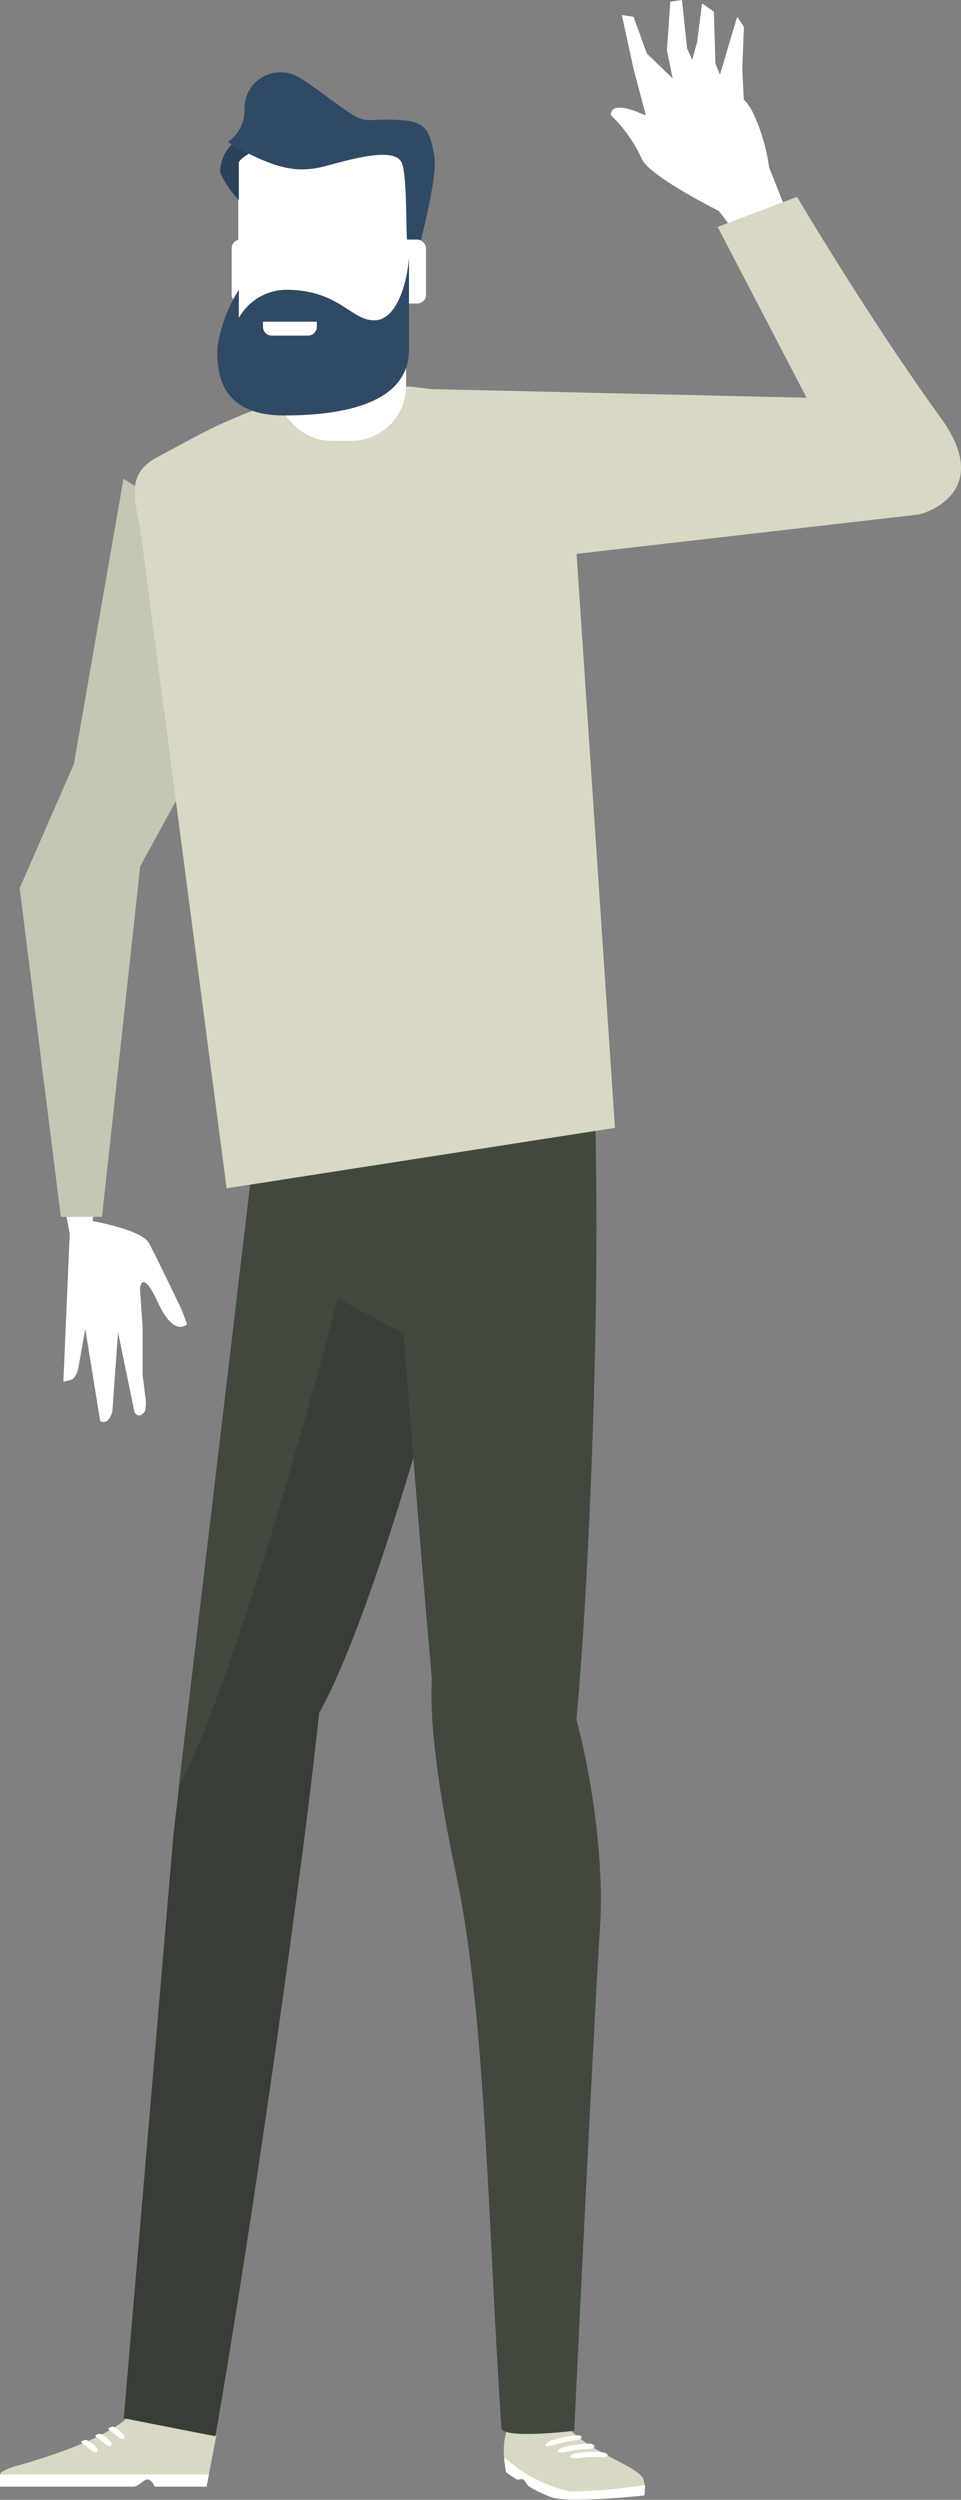 <svg xmlns="http://www.w3.org/2000/svg" viewBox="0 0 68.4 177.8"><rect x="0" y="0" width="68.4" height="177.8" fill="#808080" stroke="none"/><defs><style>.cls-1{fill:#fff;}.cls-2{fill:#c6c6b4;}.cls-3{fill:#d9d8c5;}.cls-4{fill:#383d35;}.cls-5{fill:#41483e;}.cls-6{fill:#2b4159;}.cls-7{fill:#304965;}</style></defs><title>Recurso 111</title><g id="Capa_2" data-name="Capa 2"><g id="Capa_1-2" data-name="Capa 1"><path class="cls-1" d="M9.6,64.28,5.88,92.15S1.33,71.83,2.75,65.94,9.6,64.28,9.6,64.28Z"/><path class="cls-1" d="M6.09,86.75s3.95.65,4.5,1.65,2.35,4.78,2.35,4.78l.37,1s-.89,1-2.06-1.53-1.29-1-1.29-1l.19,2.73,0,3.38.18,1.49a2.8,2.8,0,0,1,0,1.08c-.38.68-.75.14-.75.14L8.4,94.75,8,100.36s-.16.71-.54.77-.35-.18-.35-.18L6.07,94.51l-.51,2.88s-.18.69-.55.77l-.5.11L5,86.92Z"/><polygon class="cls-2" points="20.86 41.76 9.98 61.61 7.26 86.55 4.33 86.55 1.4 63.17 5.26 54.34 8.79 34.05 20.86 41.76"/><path class="cls-3" d="M45.77,176.27a2.27,2.27,0,0,1,.08,1.23s-4.89.54-6.46.17a8.61,8.61,0,0,1-1.75-.82c-.11-.06-.3-.44-.41-.5s-.3.08-.46,0a6.51,6.51,0,0,1-.75-.51c-.43-2.24.14-3.15.14-3.15s3.13-1.38,3.91-.41C41.9,174.51,45.08,175.2,45.77,176.27Z"/><path class="cls-3" d="M15.4,173.22l-.7,3.64H11s-.2-.51-.52-.51-.6.51-1,.51H.07s-.17-.76,0-1a3.71,3.71,0,0,1,1.14-.48c1.92-.54,7.41-2.22,8.36-4.06C10.76,169.07,15.4,173.22,15.4,173.22Z"/><path class="cls-4" d="M36.11,78.45S28.35,111.81,22.63,122s-10.28,8.43-10.28,8.43L19.7,68.26l11.77-1.05S38.83,67.56,36.11,78.45Z"/><path class="cls-5" d="M25.71,67.72l-6,.54-7,58.93c6.06-12,14.66-47.82,14.66-47.82C29.19,72.31,27.47,69.14,25.71,67.72Z"/><polygon class="cls-5" points="33.36 97.31 17.39 88.81 18.67 79.02 31.3 75.67 38.77 76.96 33.36 97.31"/><path class="cls-4" d="M23.23,108s1.36.7-1.9,25.28-6,40-6,40L8.81,172l3.54-41.58Z"/><path class="cls-5" d="M26.64,67.35s4.07,55.25,4.76,58.05c2.31,9.46,8.3,3.78,9.12.63s2.17-26.5,1.9-43.54l-.27-17Z"/><path class="cls-5" d="M35.21,116.62s-7.95-7.8-2.72,16.84c2.13,10.09,2.25,25.46,3.2,39.22.06.84,5.18.21,5.18.21s1.31-27.49,1.85-36.12S39.29,110.46,35.21,116.62Z"/><path class="cls-1" d="M52.77,17.09,51.16,15S46,12.44,45.63,11.19a10.14,10.14,0,0,0-2.15-3s-.18-1.07,2-.18l2.14.89s3.93.36,4.47,1.25,2.5,7.15,2.5,7.15Z"/><path class="cls-1" d="M55.81,14.59l-1.07-2.68a13.18,13.18,0,0,0-1.08-3.75C52.77,6.19,51,5.84,49,6.37A5.37,5.37,0,0,0,46.34,7.8S46,10.48,48,11.37s4.82,5.36,5.54,4.83S55.81,14.59,55.81,14.59Z"/><polygon class="cls-1" points="46.16 8.93 45.09 4.88 44.26 1.07 45.09 1.19 46.04 3.81 49.38 7.03 48.3 7.66 46.16 8.93"/><polygon class="cls-1" points="47.47 3.57 47.71 0.12 48.54 0 48.9 3.45 50.45 6.79 48.3 7.66 47.47 3.57"/><polygon class="cls-1" points="49.97 0.24 49.62 2.98 49.14 4.76 49.85 6.67 51.76 6.55 50.92 4.53 50.81 0.83 49.97 0.24"/><polygon class="cls-1" points="52.47 1.19 51.05 5.96 51.64 7.26 52.95 7.26 52.83 4.88 52.95 1.91 52.47 1.19"/><path class="cls-3" d="M35.76,40l29.68-3.41s5.49-1.37,1.52-6.87C61.81,22.61,56.73,14,56.73,14l-5.65,2.14,6.33,12.15L30.1,27.66Z"/><path class="cls-3" d="M13.77,31.13l-2.6,1.4C9,33.71,9.56,35.3,10,37.75l6.13,46.77,27.64-4.3-3.21-48S30.59,22.19,13.77,31.13Z"/><rect class="cls-1" x="19.61" y="16.24" width="9.29" height="15.11" rx="3.89" ry="3.89"/><path class="cls-1" d="M0,176a2.43,2.43,0,0,0,0,.86H9.51c.36,0,.7-.51,1-.51s.52.51.52.51H14.7l.17-.86Z"/><path class="cls-1" d="M45.91,176.75a42,42,0,0,1-5.25.47,10.06,10.06,0,0,1-4.78-2.46,9.57,9.57,0,0,0,.14,1.05,6.51,6.51,0,0,0,.75.51c.16.11.27-.09.46,0s.3.44.41.5a8.61,8.61,0,0,0,1.75.82c1.57.37,6.46-.17,6.46-.17A3.4,3.4,0,0,0,45.91,176.75Z"/><path class="cls-1" d="M6.91,174.38c-.08.11-.3,0-.58-.23-.67-.52-.61-.46-.44-.55s.27-.12.66.19S7,174.27,6.91,174.38Z"/><path class="cls-1" d="M7.91,173.94c-.08.1-.29,0-.57-.23-.68-.52-.62-.46-.44-.55s.26-.12.65.19S8,173.83,7.91,173.94Z"/><path class="cls-1" d="M8.83,173.44c-.08.1-.29,0-.57-.23-.68-.52-.62-.46-.44-.55s.26-.12.65.19S8.91,173.33,8.83,173.44Z"/><path class="cls-1" d="M43.26,174.62c0,.1-.19.15-.46.14a8,8,0,0,0-1.68.08c-.28,0-.51,0-.53-.1s.21-.23.48-.27a8.46,8.46,0,0,1,1.66-.07C43,174.42,43.24,174.52,43.26,174.62Z"/><path class="cls-1" d="M42.32,174c0,.1-.19.18-.46.19a8.59,8.59,0,0,0-1.66.22c-.28.06-.51,0-.51-.06s.2-.26.47-.32a9.32,9.32,0,0,1,1.64-.21C42.07,173.77,42.3,173.86,42.32,174Z"/><path class="cls-1" d="M41.4,173.35c0,.1-.19.19-.46.22a9.53,9.53,0,0,0-1.63.36c-.27.09-.5.08-.5,0s.21-.28.47-.36a8.5,8.5,0,0,1,1.62-.34C41.16,173.17,41.39,173.24,41.4,173.35Z"/><rect class="cls-1" x="16.96" y="9.81" width="12.09" height="16.12" rx="1.86" ry="1.86"/><path class="cls-6" d="M17,14.23a7.17,7.17,0,0,1-1.33-1.94A2.81,2.81,0,0,1,16.81,10c.93-.54,1.7.47,1.7.47S17,11.26,17,11.57,17,14.23,17,14.23Z"/><path class="cls-7" d="M29.91,17.25s1.27-4.77,1-6.16-.38-2.37-2.09-2.52c-2.55-.23-2.58.31-3.82-.47s-3.47-2.64-4.24-2.83a2.56,2.56,0,0,0-3.36,2.52,2.68,2.68,0,0,1-1.15,2.28c.1.21.57.42,1.38.82,2.33,1.17,3.72,1.4,5.51.93s5.1-1.47,5.49-.15.23,5.35.38,5.66S29.6,17.48,29.91,17.25Z"/><rect class="cls-1" x="27.27" y="17.04" width="3.05" height="4.55" rx="0.62" ry="0.62"/><rect class="cls-1" x="16.49" y="17.04" width="3.05" height="4.55" rx="0.62" ry="0.62"/><path class="cls-7" d="M29.11,18.34v6.51c0,1.47-.59,4.7-8.9,4.7-4.93,0-4.74-3.62-4.74-4.81A10.55,10.55,0,0,1,17,20.61s0,2,0,2a3.92,3.92,0,0,1,3.36-2c3.78,0,4.63,2.21,6.3,2.17C28,22.8,28.91,20.71,29.11,18.34Z"/><path class="cls-1" d="M21.92,23.87H19.34a.62.62,0,0,1-.62-.62v-.37h3.83v.37A.63.63,0,0,1,21.92,23.87Z"/></g></g></svg>